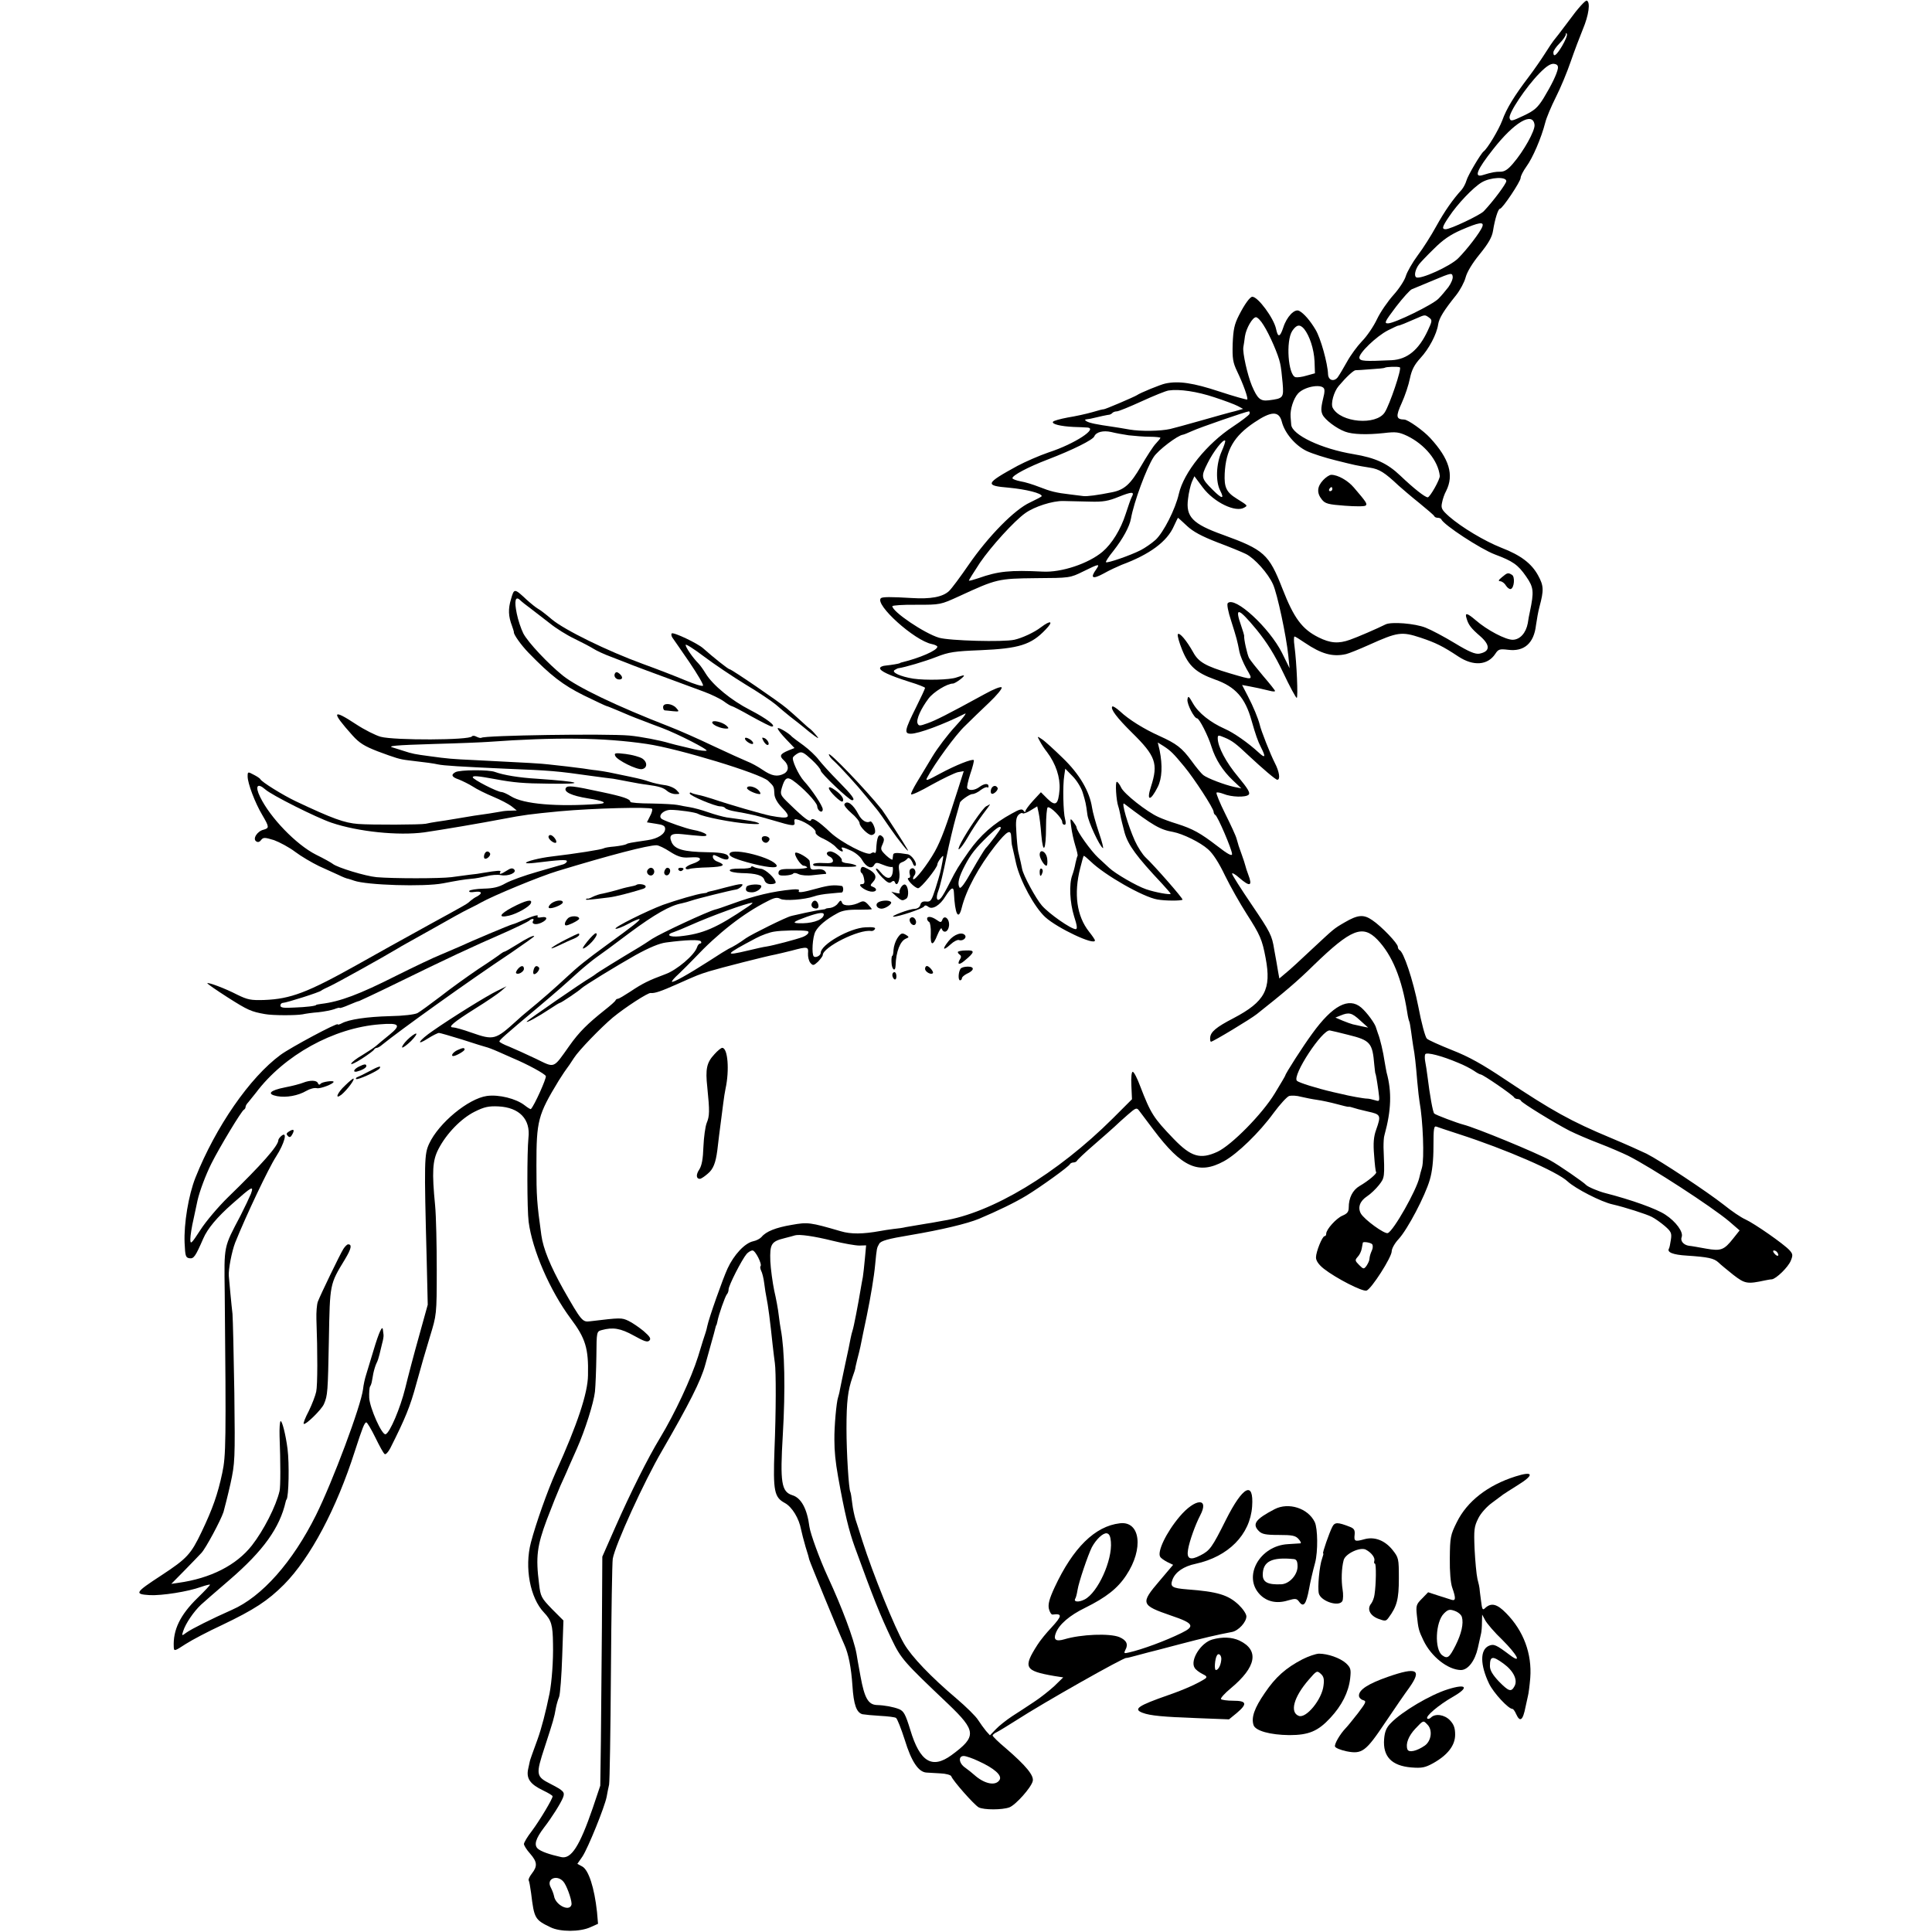 <?xml version="1.0" standalone="no"?>
<!DOCTYPE svg PUBLIC "-//W3C//DTD SVG 20010904//EN"
 "http://www.w3.org/TR/2001/REC-SVG-20010904/DTD/svg10.dtd">
<svg version="1.0" xmlns="http://www.w3.org/2000/svg"
 width="944pt" height="944pt" viewBox="0 0 944 944"
 preserveAspectRatio="xMidYMid meet">
<g transform="translate(0,944) scale(0.1,-0.1)"
fill="#000000" stroke="none">
<path d="M7669 9343 c-40 -54 -76 -100 -79 -103 -3 -3 -21 -30 -40 -60 -19
-30 -55 -82 -80 -115 -70 -92 -109 -155 -130 -214 -18 -47 -72 -137 -91 -151
-14 -11 -78 -119 -84 -143 -4 -14 -14 -33 -23 -44 -43 -47 -83 -104 -124 -178
-24 -44 -65 -109 -91 -143 -26 -35 -52 -81 -58 -101 -6 -21 -33 -62 -60 -92
-27 -30 -64 -83 -81 -119 -17 -36 -50 -84 -73 -107 -23 -24 -56 -69 -73 -100
-18 -32 -38 -66 -46 -77 -19 -23 -46 -14 -47 16 -2 53 -36 176 -61 217 -26 44
-57 80 -80 92 -22 12 -61 -28 -78 -82 -16 -48 -26 -49 -35 -6 -11 52 -88 157
-116 157 -11 0 -37 -35 -65 -90 -23 -45 -28 -70 -31 -140 -2 -72 1 -91 22
-135 29 -60 55 -132 49 -137 -2 -2 -63 15 -136 39 -127 42 -199 53 -264 39
-24 -5 -124 -46 -139 -57 -12 -8 -159 -71 -163 -69 -1 1 -26 -5 -55 -14 -28
-8 -82 -20 -120 -26 -37 -7 -70 -16 -72 -21 -7 -11 37 -22 100 -25 28 -1 58
-2 67 -3 56 -3 -61 -80 -187 -121 -47 -16 -115 -46 -153 -66 -159 -87 -162
-97 -42 -107 84 -8 160 -27 160 -41 0 -3 -26 -16 -57 -31 -75 -34 -204 -165
-301 -306 -40 -58 -82 -115 -95 -127 -31 -29 -90 -40 -183 -34 -100 6 -143 6
-150 -1 -31 -31 164 -207 249 -224 15 -3 27 -9 27 -13 0 -18 -86 -55 -172 -76
-5 -1 -9 -2 -10 -4 -5 -3 -41 -9 -70 -12 -16 -1 -28 -7 -28 -13 0 -14 45 -35
142 -66 43 -13 78 -27 78 -30 0 -4 -20 -47 -44 -95 -56 -112 -59 -129 -26
-129 36 -1 162 46 265 98 11 6 -10 -22 -47 -62 -37 -40 -88 -107 -113 -149
-25 -42 -60 -99 -76 -126 -16 -27 -29 -52 -27 -57 2 -5 47 16 101 47 54 30
111 57 127 61 l29 5 -28 -88 c-57 -180 -83 -250 -113 -304 -35 -63 -98 -144
-106 -136 -2 3 0 11 6 19 13 16 -1 43 -17 32 -7 -3 -9 -15 -6 -26 4 -12 2 -19
-6 -19 -7 0 -2 -11 11 -25 13 -14 29 -25 36 -25 14 0 94 100 94 116 0 6 7 19
16 30 15 18 15 17 9 -16 -9 -49 -11 -57 -34 -131 -19 -59 -23 -66 -45 -64 -17
2 -26 -3 -29 -16 -3 -12 -14 -19 -29 -20 -24 0 -122 -37 -102 -38 22 -1 143
39 149 50 5 7 11 6 20 -1 20 -17 58 6 85 51 28 44 40 49 41 17 5 -106 22 -138
38 -74 22 89 84 202 164 304 59 74 77 83 78 42 1 -17 2 -33 3 -37 1 -5 6 -26
11 -48 5 -22 9 -42 10 -45 20 -85 89 -212 142 -261 59 -54 243 -141 243 -114
0 4 -13 23 -29 43 -60 76 -75 185 -43 310 8 31 15 58 17 60 2 2 17 -11 35 -28
68 -66 255 -173 325 -185 39 -7 116 -7 123 -1 4 5 -141 170 -180 206 -15 14
-39 51 -53 82 -34 76 -68 193 -52 181 141 -107 175 -127 239 -138 47 -9 132
-50 171 -85 24 -21 53 -66 83 -129 26 -53 73 -136 105 -186 66 -103 76 -125
93 -216 29 -153 -3 -213 -157 -294 -85 -44 -112 -67 -114 -95 -1 -11 1 -20 4
-20 10 0 194 111 224 135 130 103 198 160 279 240 182 176 238 198 310 124 72
-75 120 -190 146 -356 3 -21 8 -41 10 -44 2 -4 6 -27 9 -50 3 -24 8 -56 10
-70 8 -42 13 -89 20 -174 4 -44 9 -88 11 -98 17 -92 24 -279 12 -322 -5 -16
-11 -39 -13 -49 -14 -62 -126 -260 -154 -271 -16 -6 -115 66 -132 96 -16 30
-4 61 31 84 17 11 43 36 58 55 28 36 28 37 22 185 0 22 1 49 5 60 33 120 36
211 10 305 -2 8 -6 33 -10 55 -6 43 -22 111 -32 135 -3 8 -7 20 -9 27 -4 20
-45 76 -73 100 -61 52 -140 10 -239 -127 -45 -61 -132 -197 -132 -205 0 -2
-23 -41 -51 -87 -61 -101 -212 -254 -281 -286 -83 -38 -128 -25 -213 63 -99
103 -112 123 -164 258 -14 38 -30 69 -36 70 -6 1 -9 -26 -7 -67 l3 -67 -93
-93 c-272 -271 -593 -464 -832 -501 -21 -4 -46 -8 -55 -10 -9 -1 -36 -6 -61
-10 -25 -4 -54 -9 -65 -11 -11 -3 -38 -7 -60 -9 -22 -3 -51 -7 -65 -10 -83
-15 -142 -16 -192 -1 -151 44 -161 45 -240 31 -77 -13 -125 -32 -147 -59 -7
-8 -25 -18 -41 -21 -41 -9 -94 -66 -125 -133 -24 -52 -91 -242 -99 -281 -2 -9
-5 -23 -8 -31 -3 -8 -20 -61 -37 -118 -34 -108 -114 -279 -186 -398 -59 -97
-144 -267 -219 -437 l-63 -143 -2 -344 c-2 -190 -4 -442 -5 -560 l-3 -215 -37
-110 c-64 -186 -105 -250 -154 -239 -58 13 -98 27 -114 41 -20 18 -11 49 30
103 38 49 82 119 93 147 10 26 4 33 -60 66 -73 37 -74 45 -29 182 41 126 46
142 54 189 3 16 10 41 16 55 5 14 12 104 15 199 l6 174 -56 56 c-52 54 -56 61
-63 122 -17 134 -10 186 38 315 25 66 55 140 66 165 11 25 30 65 40 90 11 25
29 65 40 90 41 92 83 226 89 280 3 30 6 109 7 175 1 118 1 119 26 126 55 15
92 9 157 -27 50 -28 67 -34 76 -24 9 9 3 19 -28 46 -22 18 -55 41 -74 50 -34
16 -38 16 -188 -2 -37 -5 -42 1 -131 157 -63 113 -98 198 -107 264 -22 158
-24 191 -24 340 0 219 7 247 109 415 19 30 37 57 40 60 3 3 18 25 34 50 24 38
133 150 190 198 62 51 172 122 185 120 20 -2 48 7 131 44 99 44 101 45 155 62
52 16 283 75 323 82 13 3 49 11 80 19 78 21 83 20 80 -14 -1 -16 4 -36 11 -45
13 -15 16 -15 38 5 12 13 23 27 23 32 0 39 178 128 237 118 6 -1 15 3 18 10 5
7 -9 10 -46 8 -77 -3 -219 -84 -219 -125 0 -13 -25 -26 -34 -17 -11 12 -6 94
8 121 15 28 51 59 108 90 23 13 53 18 101 17 37 0 67 1 67 3 0 1 -9 12 -19 23
-15 16 -23 18 -38 11 -36 -19 -81 -21 -88 -4 -6 15 -8 15 -21 -2 -7 -11 -24
-20 -36 -22 -13 -1 -23 -3 -23 -4 0 -2 -9 -4 -20 -5 -11 -1 -47 -8 -80 -15
-33 -8 -65 -14 -70 -16 -21 -4 -191 -88 -220 -108 -33 -24 -63 -42 -85 -52 -8
-4 -52 -31 -96 -60 -103 -66 -175 -106 -181 -101 -2 3 13 20 33 38 20 19 55
54 78 78 114 121 238 218 355 277 34 18 49 21 64 12 21 -11 117 -4 164 12 15
6 51 12 78 14 28 3 53 5 58 5 4 1 7 8 7 16 0 8 -3 16 -7 16 -37 6 -62 4 -120
-12 -75 -21 -97 -23 -89 -10 3 5 -11 7 -31 5 -97 -9 -186 -30 -298 -71 -38
-14 -74 -26 -80 -27 -39 -10 -264 -115 -308 -143 -23 -16 -51 -33 -62 -40 -94
-56 -211 -128 -215 -133 -3 -3 -13 -9 -22 -15 -44 -25 -308 -208 -314 -216 -7
-11 54 22 114 62 24 16 45 29 48 29 6 0 95 60 104 70 11 12 171 110 265 163
67 37 117 58 150 62 98 13 164 15 170 5 3 -6 2 -10 -4 -10 -5 0 -12 -8 -15
-18 -12 -38 -99 -112 -155 -132 -81 -30 -113 -46 -171 -85 -29 -19 -56 -35
-60 -35 -5 0 -10 -3 -12 -7 -1 -5 -25 -26 -53 -48 -84 -67 -125 -107 -173
-175 -81 -114 -69 -109 -164 -63 -46 22 -104 48 -130 59 -27 10 -48 22 -48 25
0 7 23 28 190 168 97 82 113 96 197 172 28 25 66 56 84 69 19 13 93 67 164
121 124 92 200 135 255 145 14 3 36 9 50 14 22 8 186 49 218 54 7 1 18 8 24
14 17 17 0 16 -76 -4 -33 -9 -68 -18 -76 -19 -8 -2 -15 -4 -15 -6 0 -1 -9 -3
-20 -4 -28 -3 -130 -33 -195 -56 -80 -30 -245 -112 -232 -117 6 -2 34 9 62 24
27 15 52 25 55 23 4 -5 -33 -34 -160 -126 -104 -76 -139 -104 -198 -159 -56
-52 -117 -106 -194 -169 -14 -11 -34 -29 -46 -40 -107 -97 -113 -99 -225 -60
-39 14 -79 25 -88 25 -28 0 0 24 108 92 55 34 112 73 127 86 l26 23 -45 -22
c-50 -24 -224 -132 -314 -195 -69 -47 -89 -79 -25 -38 24 15 48 27 54 27 5 0
57 -15 115 -33 58 -19 110 -35 115 -36 6 -1 33 -11 60 -23 28 -12 59 -26 70
-31 74 -31 158 -77 162 -88 4 -10 -56 -144 -73 -161 -1 -2 -15 6 -30 18 -42
33 -126 54 -185 46 -91 -13 -235 -132 -282 -233 -24 -52 -25 -82 -12 -572 l5
-215 -43 -155 c-24 -85 -54 -199 -67 -253 -24 -97 -75 -218 -96 -225 -18 -5
-77 128 -80 178 -1 25 1 50 4 55 4 6 7 15 8 20 1 6 5 25 8 44 4 19 11 41 16
51 5 9 11 28 14 41 3 13 9 38 13 54 5 17 8 36 7 43 -1 6 -2 17 -3 24 -2 26
-19 -10 -45 -97 -15 -49 -32 -105 -37 -122 -6 -18 -13 -50 -15 -70 -10 -82
-148 -451 -230 -616 -114 -229 -264 -399 -411 -463 -97 -43 -197 -93 -222
-111 -23 -17 -24 -17 -16 7 12 38 52 96 87 129 35 31 39 35 139 121 166 143
246 255 275 383 1 4 2 8 4 10 11 13 14 177 5 247 -9 71 -27 140 -34 136 -4 -3
-6 -35 -5 -73 5 -127 5 -248 0 -268 -17 -74 -78 -193 -135 -266 -76 -97 -202
-161 -360 -183 l-34 -5 66 67 c36 37 73 75 81 84 21 22 94 158 108 200 5 18
21 80 34 138 22 101 23 117 19 445 -3 187 -7 360 -9 385 -5 41 -16 161 -18
185 -3 31 15 122 31 163 53 132 163 364 200 421 41 64 58 127 26 101 -8 -7
-15 -16 -15 -21 0 -27 -82 -120 -246 -279 -48 -47 -109 -119 -135 -160 -44
-68 -49 -72 -49 -45 0 17 7 62 16 100 8 39 17 79 19 89 10 45 40 125 68 181
39 78 148 259 159 263 4 2 8 8 8 14 0 5 6 15 13 22 6 7 23 28 37 46 138 184
380 318 606 335 96 8 106 -3 47 -51 -26 -21 -56 -46 -65 -54 -9 -8 -39 -28
-67 -45 -28 -16 -53 -35 -55 -42 -3 -7 21 4 52 24 31 20 58 40 60 45 2 4 8 8
13 8 5 0 17 7 26 15 86 70 419 309 631 450 61 42 112 78 112 80 0 8 -35 -9
-87 -42 -29 -18 -55 -33 -58 -33 -3 0 -11 -5 -18 -10 -7 -6 -56 -40 -110 -75
-53 -36 -137 -96 -185 -134 -49 -37 -99 -74 -112 -81 -13 -7 -70 -14 -134 -15
-113 -3 -201 -16 -236 -35 -11 -6 -20 -8 -20 -5 0 10 -230 -113 -279 -149
-151 -111 -317 -352 -416 -600 -34 -86 -57 -225 -53 -319 3 -65 5 -72 24 -75
21 -3 29 9 67 96 21 49 68 105 143 171 96 85 105 90 90 48 -7 -17 -30 -66 -51
-107 -83 -158 -80 -142 -77 -375 7 -734 6 -798 -12 -882 -22 -104 -47 -175
-101 -288 -52 -109 -71 -130 -196 -212 -130 -85 -134 -92 -58 -97 60 -3 187
17 251 40 23 8 42 13 44 11 2 -1 -26 -31 -61 -65 -85 -83 -120 -156 -116 -239
1 -22 3 -22 58 14 31 20 111 62 178 93 157 75 223 118 303 198 129 131 256
370 346 652 37 114 47 140 56 140 4 0 24 -33 44 -74 20 -41 40 -78 46 -81 5
-3 17 10 27 29 73 145 97 203 127 314 19 70 49 174 67 232 32 105 33 105 33
325 0 121 -3 263 -8 315 -16 164 -13 219 16 275 39 76 111 150 177 183 48 24
69 28 116 26 103 -5 158 -63 147 -154 -7 -69 -7 -348 1 -410 18 -138 104 -336
205 -472 73 -97 88 -146 85 -278 -1 -87 -52 -240 -156 -470 -43 -97 -98 -252
-123 -347 -32 -122 -4 -271 64 -342 36 -38 43 -61 44 -152 2 -84 -6 -187 -17
-244 -18 -88 -39 -170 -59 -225 -20 -54 -38 -105 -37 -105 0 0 -4 -17 -8 -37
-11 -48 9 -76 74 -107 25 -12 45 -24 45 -28 0 -13 -63 -118 -101 -169 -22 -28
-39 -57 -39 -64 0 -7 13 -28 30 -47 35 -40 37 -61 9 -97 -11 -14 -18 -29 -16
-33 3 -5 8 -33 12 -63 15 -124 18 -130 95 -167 46 -23 143 -23 194 0 l38 17
-5 58 c-13 119 -41 205 -72 222 l-24 13 25 36 c28 43 108 241 118 291 3 19 9
46 12 60 3 14 7 261 9 550 2 289 6 538 9 554 12 68 153 377 240 526 133 230
191 344 212 422 8 29 22 78 30 108 9 30 17 62 19 70 2 8 4 15 5 15 1 0 3 8 5
17 6 34 38 123 46 133 5 5 9 16 9 25 0 19 65 146 88 173 8 9 21 17 29 17 14 0
48 -68 39 -77 -3 -3 -1 -13 3 -22 5 -9 12 -36 15 -61 3 -25 8 -56 11 -70 8
-38 18 -115 30 -230 4 -36 9 -76 11 -90 6 -38 6 -237 -2 -427 -7 -199 -1 -229
51 -257 35 -19 69 -75 79 -129 3 -15 13 -54 22 -85 10 -31 18 -59 18 -62 2
-10 142 -351 171 -415 21 -46 34 -113 40 -201 6 -94 20 -132 49 -140 11 -2 51
-6 87 -8 37 -2 71 -6 77 -10 6 -4 25 -52 43 -108 32 -105 67 -157 106 -159 10
-1 40 -2 68 -4 27 -1 51 -8 53 -14 7 -21 112 -140 134 -152 25 -13 115 -13
150 0 31 12 106 96 114 128 7 27 -32 75 -133 162 -35 29 -63 57 -63 61 0 4 10
12 23 18 12 6 54 32 92 56 136 88 526 308 538 305 1 -1 22 4 47 11 25 7 52 14
60 16 8 2 76 19 150 39 122 32 186 47 260 61 31 6 70 48 70 76 0 12 -17 37
-38 57 -51 48 -103 64 -251 75 -75 6 -85 13 -72 48 14 37 55 65 113 77 160 35
266 142 276 280 9 128 -45 100 -128 -65 -68 -136 -78 -150 -125 -174 -50 -26
-68 -17 -60 29 7 42 36 122 59 166 47 89 -24 85 -100 -5 -66 -78 -111 -173
-95 -197 3 -6 19 -17 34 -25 l29 -14 -66 -78 c-95 -111 -92 -119 56 -170 110
-37 119 -52 51 -85 -79 -39 -194 -81 -256 -95 -25 -6 -27 -5 -18 13 15 27 5
47 -30 62 -47 19 -186 14 -269 -11 -41 -12 -54 -2 -41 31 16 42 67 86 143 123
103 51 159 95 201 159 86 129 69 266 -31 254 -122 -14 -229 -120 -319 -313
-26 -56 -33 -83 -28 -105 4 -16 12 -29 18 -28 49 6 47 -6 -6 -64 -24 -25 -55
-63 -68 -84 -71 -111 -63 -127 81 -152 l45 -7 -43 -42 c-24 -22 -69 -58 -100
-78 -31 -21 -79 -52 -107 -70 -27 -18 -63 -46 -79 -63 l-29 -30 -19 21 c-10
12 -28 37 -39 54 -11 18 -59 65 -106 105 -124 105 -219 204 -256 268 -45 77
-152 341 -203 501 -13 41 -28 89 -34 106 -5 17 -13 52 -16 79 -3 27 -7 52 -9
55 -8 14 -19 193 -19 310 0 133 7 187 29 250 8 22 14 41 14 43 -1 1 4 20 9 42
6 22 13 51 16 65 5 25 21 104 31 150 19 92 36 194 41 250 8 83 8 82 20 103 8
14 42 24 151 42 154 26 279 56 337 80 90 38 175 79 231 113 69 42 208 142 213
154 2 4 10 8 17 8 7 0 15 4 17 8 2 5 39 40 83 78 44 38 89 78 101 89 11 11 40
37 64 58 40 35 44 36 56 20 8 -10 39 -52 70 -93 139 -185 221 -221 344 -154
66 36 174 141 243 236 31 42 65 79 76 83 11 3 37 2 58 -4 21 -5 56 -12 78 -15
22 -3 64 -12 94 -20 30 -8 57 -15 60 -14 3 1 13 -1 21 -4 8 -3 41 -12 73 -19
64 -14 66 -18 41 -89 -12 -33 -15 -66 -10 -124 3 -43 7 -81 10 -83 6 -6 -38
-43 -81 -68 -34 -20 -53 -58 -53 -105 0 -21 -7 -30 -31 -40 -30 -13 -79 -67
-79 -88 0 -7 -3 -12 -8 -12 -11 0 -42 -76 -42 -104 0 -16 13 -35 38 -55 60
-47 189 -113 209 -107 24 8 123 163 123 192 0 13 15 40 34 60 44 48 129 210
152 289 12 40 18 95 18 163 0 88 2 102 15 97 8 -3 58 -20 111 -37 226 -73 480
-183 530 -231 38 -35 164 -100 220 -112 57 -13 167 -48 191 -61 16 -8 44 -28
64 -45 31 -27 34 -35 29 -67 -3 -21 -7 -39 -9 -42 -12 -19 20 -31 86 -35 105
-7 133 -13 155 -33 10 -10 43 -37 73 -61 57 -44 68 -46 156 -27 11 2 25 5 32
5 21 2 80 59 93 91 11 27 10 33 -6 51 -27 30 -172 131 -216 151 -21 9 -68 41
-105 71 -83 65 -309 215 -378 250 -27 13 -105 48 -172 76 -197 82 -290 134
-518 286 -112 75 -178 112 -260 144 -60 24 -116 49 -123 56 -8 7 -27 77 -42
157 -26 131 -72 268 -92 276 -4 2 -8 9 -8 16 0 16 -80 100 -125 130 -42 29
-70 27 -135 -11 -55 -32 -50 -29 -163 -134 -51 -48 -106 -99 -124 -113 l-32
-27 -6 33 c-3 18 -11 67 -19 108 -11 70 -19 85 -109 218 -53 78 -97 147 -97
153 0 6 16 -3 35 -20 53 -46 66 -41 44 16 -6 15 -12 35 -14 43 -2 8 -10 34
-19 58 -8 23 -16 44 -16 47 -1 2 -4 15 -8 27 -3 13 -28 67 -55 121 -27 54 -46
101 -43 104 3 3 18 0 34 -6 38 -16 109 -18 123 -4 9 9 -4 30 -51 87 -59 70
-100 147 -100 189 0 16 3 16 34 3 36 -15 56 -30 116 -87 73 -68 133 -119 141
-119 16 0 10 40 -12 82 -21 41 -68 159 -74 188 -8 31 -31 87 -58 139 l-28 54
33 -6 c37 -7 60 -12 101 -22 15 -4 27 -5 27 -1 0 3 -26 36 -58 73 -32 38 -63
77 -69 88 -9 17 -26 93 -24 110 0 2 -6 23 -14 46 -34 96 -15 91 75 -18 52 -64
88 -122 130 -210 32 -68 62 -123 66 -123 7 0 0 170 -11 253 -4 26 -3 47 0 47
4 0 26 -14 51 -31 80 -54 135 -70 201 -55 13 3 63 23 112 45 140 63 159 66
253 35 74 -25 107 -41 184 -92 73 -48 143 -43 180 13 15 23 21 25 63 20 78
-10 126 32 136 120 4 28 11 68 17 90 22 82 21 103 -7 154 -32 58 -84 98 -180
135 -81 32 -193 99 -254 152 -37 33 -41 41 -35 68 3 17 12 43 20 57 39 78 16
157 -78 259 -33 36 -109 90 -127 90 -40 1 -42 15 -12 81 16 35 34 89 40 120 9
43 22 67 51 99 42 45 80 117 87 165 5 31 27 67 88 143 19 24 40 63 46 86 7 27
33 70 69 114 43 53 60 83 65 114 9 57 25 108 34 108 12 0 101 133 101 151 0 9
13 34 28 55 31 42 73 140 92 214 6 25 30 81 52 125 22 43 55 122 73 175 18 52
45 123 59 157 29 69 38 133 19 140 -7 2 -45 -40 -84 -94z m-36 -127 c-28 -47
-43 -58 -43 -32 0 8 14 28 30 44 17 17 30 36 31 44 0 8 2 9 5 2 3 -7 -8 -32
-23 -58z m-21 -111 c-5 -27 -30 -79 -70 -145 -29 -46 -44 -60 -97 -85 -59 -28
-64 -29 -69 -12 -6 23 80 152 146 219 34 35 55 48 71 46 16 -2 21 -9 19 -23z
m-114 -275 c3 -28 -53 -129 -106 -190 -23 -27 -40 -39 -60 -39 -26 0 -40 -2
-89 -17 -42 -12 -26 27 52 126 103 132 195 187 203 120z m-138 -275 c0 -12
-61 -95 -110 -147 -18 -19 -163 -88 -186 -88 -20 0 -18 11 16 61 41 62 118
143 160 168 42 25 120 29 120 6z m-117 -222 c-9 -26 -75 -112 -118 -155 -39
-39 -185 -105 -205 -93 -12 7 -5 39 14 64 6 8 38 42 72 75 45 45 80 69 135 93
86 37 111 41 102 16z m-166 -296 c-14 -18 -35 -43 -48 -56 -27 -29 -215 -121
-247 -121 -20 0 -16 8 39 81 34 44 69 83 78 86 9 4 57 23 106 44 86 36 90 37
93 18 2 -11 -8 -34 -21 -52z m-94 -149 c16 -12 15 -17 -7 -64 -44 -94 -100
-140 -176 -144 -131 -6 -155 -5 -158 11 -4 22 83 106 140 135 26 13 49 24 50
23 4 -1 43 15 88 35 43 19 42 19 63 4z m-809 -37 c29 -45 73 -146 81 -187 4
-16 9 -59 12 -95 6 -73 4 -76 -68 -85 -41 -5 -55 8 -82 71 -22 53 -46 161 -42
188 2 12 6 36 8 54 6 39 37 93 54 93 7 0 24 -17 37 -39z m198 -18 c27 -34 48
-98 51 -158 l2 -59 -40 -11 c-22 -7 -47 -10 -55 -8 -36 10 -48 177 -16 226 21
31 37 34 58 10z m468 -188 c10 -6 -50 -183 -74 -220 -42 -65 -216 -50 -254 22
-11 20 5 79 29 107 37 44 72 76 82 77 7 0 41 2 76 5 35 2 65 5 67 7 6 5 65 7
74 2z m-369 -109 c1 -6 0 -15 -1 -21 -16 -67 -17 -80 -8 -101 12 -25 67 -67
110 -83 37 -14 107 -16 190 -7 59 7 73 5 114 -14 86 -42 151 -121 159 -195 2
-16 -48 -105 -59 -105 -13 0 -68 43 -134 106 -63 60 -121 87 -229 105 -157 26
-300 94 -304 144 -1 8 -2 25 -3 38 -3 36 14 90 37 115 34 36 125 49 128 18z
m-538 -37 c49 -16 100 -35 115 -43 l26 -14 -39 -11 c-22 -5 -97 -26 -167 -46
-70 -20 -137 -38 -150 -41 -48 -11 -145 -12 -198 -3 -30 5 -68 12 -85 14 -77
11 -111 18 -125 26 -10 6 -11 9 -2 10 6 1 15 2 20 3 36 9 88 20 94 20 3 1 10
4 14 9 4 4 14 7 21 7 8 0 62 22 121 49 59 27 118 51 132 53 53 8 139 -5 223
-33z m172 -82 c-3 -6 -39 -34 -80 -61 -128 -84 -241 -224 -265 -329 -17 -75
-75 -189 -114 -225 -19 -17 -51 -39 -72 -50 -51 -26 -164 -65 -170 -59 -3 2
13 27 36 55 47 60 79 119 86 158 14 80 76 248 111 301 21 33 117 106 143 109
3 0 23 8 45 18 39 18 263 95 277 96 4 0 5 -6 3 -13z m158 -37 c14 -56 66 -117
122 -144 28 -13 91 -33 140 -45 100 -25 100 -25 168 -36 47 -7 73 -24 141 -88
17 -15 62 -54 101 -85 38 -31 72 -60 73 -64 2 -5 10 -8 17 -8 7 0 15 -3 17 -7
12 -28 193 -146 262 -172 88 -33 113 -50 153 -108 37 -53 39 -73 18 -173 -3
-14 -8 -38 -10 -55 -9 -48 -38 -80 -73 -81 -34 -1 -126 47 -182 96 -42 36 -54
38 -44 8 9 -32 23 -49 67 -87 50 -44 48 -75 -5 -85 -20 -3 -50 9 -119 51 -51
31 -115 65 -143 76 -52 21 -168 30 -196 16 -40 -20 -139 -63 -174 -75 -56 -20
-96 -17 -154 12 -80 40 -120 94 -176 238 -66 169 -90 190 -291 263 -148 53
-182 88 -170 176 3 29 12 65 18 81 l13 29 41 -55 c55 -73 161 -124 203 -98 17
10 18 9 -38 44 -50 31 -61 55 -58 122 6 116 45 183 145 250 83 56 120 57 134
4z m-748 -67 c28 -3 74 -7 103 -7 28 0 52 -3 52 -5 0 -3 -10 -15 -22 -28 -13
-13 -45 -63 -73 -111 -51 -88 -81 -115 -140 -127 -74 -15 -124 -21 -141 -19
-11 1 -39 5 -64 8 -70 8 -97 15 -153 37 -28 11 -69 24 -90 27 -21 4 -39 11
-40 15 -3 13 76 55 173 92 120 46 221 96 227 113 9 21 43 30 83 21 19 -5 58
-12 85 -16z m454 -79 c-27 -61 -30 -147 -7 -191 22 -43 9 -42 -36 3 -58 58
-59 64 -26 130 28 57 77 120 86 111 3 -2 -5 -26 -17 -53z m-439 -222 c-5 -9
-18 -47 -30 -84 -24 -75 -67 -145 -113 -184 -69 -58 -201 -102 -292 -97 -160
8 -218 2 -314 -32 -24 -8 -45 -14 -47 -12 -1 1 23 40 54 87 54 79 167 204 222
243 45 32 133 60 185 59 28 -1 86 -2 130 -3 65 -2 91 3 140 23 65 26 80 27 65
0z m270 -142 c30 -28 71 -50 148 -80 59 -22 122 -48 140 -57 42 -21 108 -94
132 -148 21 -46 65 -252 75 -350 l6 -60 -37 75 c-62 123 -230 278 -265 243 -5
-5 1 -40 17 -88 26 -82 30 -97 40 -150 3 -16 18 -53 34 -82 34 -59 38 -58 -81
-23 -118 35 -153 55 -179 103 -32 57 -67 99 -75 88 -3 -6 6 -39 21 -76 32 -79
68 -112 160 -145 100 -35 148 -89 179 -200 20 -70 31 -102 47 -133 24 -47 20
-54 -13 -23 -50 46 -121 96 -165 115 -70 31 -129 78 -155 124 -21 37 -24 39
-27 19 -3 -22 33 -92 47 -92 11 0 55 -87 71 -140 19 -60 54 -116 104 -163 l41
-39 -35 7 c-46 10 -131 42 -151 58 -8 6 -34 37 -57 69 -47 64 -73 84 -157 122
-76 34 -151 81 -192 120 -18 16 -35 27 -38 24 -11 -11 22 -55 96 -128 116
-114 129 -151 93 -263 -24 -73 -3 -74 33 -2 21 42 24 105 9 179 l-9 38 29 -18
c35 -23 47 -35 100 -99 49 -59 144 -205 144 -222 0 -6 4 -13 8 -15 11 -4 82
-170 82 -191 0 -12 -22 0 -72 39 -82 63 -119 84 -198 109 -30 9 -71 24 -90 33
-56 25 -169 114 -182 144 -7 15 -17 28 -21 28 -9 0 -3 -92 7 -120 3 -8 7 -27
10 -41 2 -14 12 -54 21 -88 18 -61 57 -115 184 -250 22 -24 41 -46 41 -48 0
-7 -77 7 -120 22 -47 16 -150 76 -180 104 -9 9 -34 31 -54 50 -34 31 -106 131
-106 149 0 4 -8 16 -16 27 -15 19 -16 17 -10 -25 3 -25 12 -66 20 -92 8 -25
13 -48 11 -50 -2 -2 -6 -18 -10 -35 -3 -18 -10 -44 -16 -60 -16 -43 -12 -132
9 -200 15 -46 17 -63 8 -63 -23 0 -130 75 -165 115 -29 33 -92 149 -97 180 -2
11 -9 44 -19 85 -3 14 -7 56 -9 94 -4 52 -1 72 10 84 8 8 18 12 21 8 3 -3 21
3 38 14 l33 20 7 -32 c4 -18 10 -67 13 -108 9 -100 23 -75 23 40 0 49 4 92 8
95 12 7 71 -52 71 -71 0 -8 5 -14 11 -14 7 0 8 9 3 28 -9 32 -12 163 -4 212
l5 34 36 -37 c20 -20 42 -56 49 -79 14 -46 16 -54 23 -108 4 -35 59 -154 76
-164 4 -3 -4 31 -20 77 -15 45 -30 99 -33 120 -12 80 -61 164 -143 243 -43 42
-89 84 -102 92 -24 16 -24 16 -11 -8 7 -14 23 -39 36 -55 43 -57 65 -124 61
-183 -6 -74 -19 -84 -59 -45 l-32 32 -38 -41 c-21 -23 -38 -46 -38 -52 0 -6
-4 -5 -9 3 -7 10 -18 8 -57 -14 -90 -49 -155 -107 -210 -185 -53 -76 -60 -87
-94 -154 -16 -32 -34 -64 -41 -72 -20 -25 -29 -4 -14 34 8 20 25 93 39 162 14
69 35 156 46 195 11 38 20 71 20 72 0 9 47 43 61 43 9 0 28 9 41 20 14 10 28
16 32 13 3 -3 6 -1 6 5 0 16 -21 14 -44 -3 -22 -17 -52 -20 -60 -6 -3 4 4 36
15 70 12 34 19 64 17 67 -8 7 -87 -24 -165 -66 -66 -36 -73 -38 -62 -18 35 66
139 209 184 251 27 27 80 78 118 114 37 35 65 69 61 74 -3 6 -39 -8 -82 -32
-188 -103 -241 -129 -280 -143 -39 -14 -43 -14 -49 0 -7 19 17 72 54 121 24
32 91 73 119 73 12 0 64 39 52 40 -4 0 -19 -5 -34 -10 -32 -12 -150 -15 -212
-6 -62 10 -108 31 -91 42 8 5 16 9 19 9 30 4 129 33 185 55 61 24 89 28 215
33 188 8 248 26 319 101 40 41 26 48 -23 11 -32 -25 -93 -53 -130 -61 -54 -12
-317 -5 -368 10 -71 21 -228 127 -228 154 0 4 53 8 118 7 117 0 117 0 209 42
182 84 190 86 374 88 166 1 167 1 232 33 77 38 83 39 63 10 -31 -43 -18 -50
37 -20 28 16 68 34 87 42 138 51 223 114 256 190 10 22 19 40 20 40 1 0 20
-18 44 -40z m-910 -1476 c0 -6 -53 -77 -75 -100 -5 -6 -35 -54 -65 -107 -37
-66 -57 -93 -62 -83 -11 19 -3 51 27 108 29 55 51 83 115 145 42 40 60 51 60
37z m-1235 -384 c-155 -105 -220 -133 -334 -145 -52 -5 -70 8 -28 21 12 4 49
19 82 34 101 45 272 107 300 109 6 1 -3 -8 -20 -19z m369 -44 c-9 -24 -63 -40
-123 -37 -32 1 -24 8 40 31 65 23 90 25 83 6z m-81 -75 c16 -3 5 -19 -20 -29
-31 -12 -146 -42 -178 -47 -11 -1 -51 -10 -88 -19 -122 -29 -118 -22 37 60 26
14 67 29 89 32 34 6 131 8 160 3z m2703 -437 l39 -35 -30 6 c-16 4 -37 8 -45
10 -8 2 -31 10 -50 18 l-35 15 25 10 c41 17 55 14 96 -24z m-60 -70 c110 -27
120 -39 129 -147 2 -23 5 -42 5 -42 2 0 7 -27 15 -84 7 -53 7 -54 -16 -47 -13
4 -31 8 -39 8 -16 0 -88 13 -127 23 -13 3 -31 7 -40 9 -81 19 -167 46 -176 55
-25 25 125 253 161 246 10 -2 50 -11 88 -21z m539 -137 c28 -11 62 -29 77 -39
14 -10 29 -18 33 -18 11 0 159 -102 163 -112 2 -4 10 -8 17 -8 7 0 15 -4 17
-9 4 -10 165 -109 237 -146 30 -15 95 -43 145 -62 50 -19 114 -47 141 -60 113
-57 407 -248 493 -320 l52 -45 -31 -39 c-45 -57 -60 -63 -133 -50 -33 6 -71
13 -84 14 -26 4 -43 24 -35 43 9 24 -28 75 -80 109 -44 29 -164 72 -292 105
-33 8 -87 31 -95 40 -10 12 -136 99 -175 120 -66 37 -365 160 -425 175 -28 7
-135 47 -142 54 -7 6 -22 92 -33 181 -3 25 -8 57 -11 72 -3 15 -3 32 0 37 7
11 81 -8 161 -42z m-3055 -870 c52 -13 110 -23 129 -23 l33 1 -6 -65 c-3 -36
-8 -76 -10 -90 -3 -14 -7 -38 -10 -55 -13 -79 -35 -192 -40 -205 -3 -8 -7 -26
-10 -40 -2 -14 -14 -70 -26 -125 -12 -55 -23 -111 -26 -125 -2 -14 -7 -31 -9
-38 -8 -22 -19 -143 -18 -207 0 -56 5 -107 18 -180 32 -179 53 -265 82 -345
92 -253 123 -330 179 -448 47 -98 59 -111 277 -318 138 -132 140 -159 16 -250
-95 -69 -154 -33 -201 123 -24 78 -32 92 -55 102 -28 11 -71 19 -109 20 -42 2
-60 35 -79 138 -10 54 -19 105 -20 113 -13 72 -71 226 -140 375 -39 84 -85
210 -90 245 -11 87 -40 141 -83 154 -54 17 -61 61 -47 296 13 221 9 416 -10
515 -2 11 -7 42 -10 69 -3 28 -13 82 -22 120 -8 39 -17 104 -19 143 -3 84 4
97 69 113 23 6 47 12 52 14 21 6 93 -4 185 -27z m2635 -17 c4 -6 3 -19 -1 -28
-9 -21 -11 -28 -13 -45 0 -7 -7 -21 -14 -32 -13 -17 -15 -17 -36 4 -21 21 -21
24 -7 40 9 9 18 28 20 42 2 13 5 25 5 27 2 7 41 0 46 -8z m1980 -41 c11 -17
-1 -21 -15 -4 -8 9 -8 15 -2 15 6 0 14 -5 17 -11z m-3257 -1412 c8 -91 -64
-249 -128 -282 -29 -15 -56 -13 -46 4 3 4 8 23 11 42 6 39 51 171 70 209 21
39 55 71 73 68 12 -2 18 -15 20 -41z m-647 -1072 c77 -35 117 -70 103 -92 -19
-31 -74 -20 -124 25 -10 9 -30 25 -44 35 -31 21 -35 57 -7 57 10 0 43 -11 72
-25z m-2023 -596 c18 -29 39 -94 34 -107 -11 -34 -78 0 -85 44 -2 10 -9 29
-16 42 -25 46 39 66 67 21z"/>
<path d="M6465 7094 c-30 -32 -32 -63 -6 -95 16 -20 31 -24 112 -30 52 -4 98
-4 102 1 9 8 2 18 -58 88 -29 34 -78 62 -110 62 -9 0 -27 -12 -40 -26z m45
-44 c0 -5 -5 -10 -11 -10 -5 0 -7 5 -4 10 3 6 8 10 11 10 2 0 4 -4 4 -10z"/>
<path d="M7339 6620 c-17 -14 -20 -19 -9 -20 8 0 21 -9 28 -21 7 -11 18 -19
24 -17 17 6 21 60 6 69 -19 12 -23 11 -49 -11z"/>
<path d="M4843 5585 c-3 -9 -3 -19 1 -22 8 -9 37 18 30 28 -8 14 -24 11 -31
-6z"/>
<path d="M4818 5500 c-17 -10 -92 -119 -122 -177 -29 -56 -3 -35 32 25 18 32
51 82 72 110 22 29 39 52 37 52 -1 0 -9 -5 -19 -10z"/>
<path d="M5080 5263 c1 -18 22 -53 33 -53 4 0 6 15 4 32 -3 36 -37 55 -37 21z"/>
<path d="M5080 5181 c0 -25 6 -27 13 -6 4 8 2 17 -3 20 -6 4 -10 -3 -10 -14z"/>
<path d="M2497 6513 c-15 -49 -13 -85 5 -132 5 -14 9 -27 9 -29 -4 -9 35 -64
72 -102 107 -110 167 -157 270 -208 58 -28 108 -52 111 -52 3 0 29 -11 58 -23
29 -13 80 -34 113 -46 33 -13 78 -30 100 -38 79 -30 229 -107 217 -111 -7 -2
-34 1 -60 7 -26 6 -56 13 -67 16 -11 2 -36 9 -55 14 -42 13 -140 32 -195 37
-111 10 -711 1 -723 -11 -3 -2 -13 0 -23 5 -10 6 -20 6 -23 2 -11 -19 -379
-20 -446 -2 -25 7 -79 34 -120 61 -118 78 -123 63 -18 -54 34 -38 59 -53 123
-78 89 -33 107 -39 150 -44 94 -11 122 -15 145 -20 27 -6 110 -11 330 -21 225
-9 248 -11 425 -36 44 -6 89 -12 101 -13 11 -2 45 -8 75 -14 30 -6 70 -13 89
-15 61 -8 82 -15 100 -31 9 -8 27 -15 41 -15 23 0 23 0 4 20 -11 11 -38 22
-59 24 -22 3 -54 10 -71 16 -30 10 -41 13 -97 25 -104 22 -118 25 -163 31 -22
2 -51 7 -65 9 -14 2 -50 6 -80 10 -30 3 -71 8 -90 10 -33 4 -95 8 -360 21
-111 5 -133 7 -220 19 -75 10 -85 12 -128 26 -20 6 -43 14 -51 16 -32 8 5 12
204 18 116 3 233 8 260 10 332 24 564 21 775 -10 156 -23 553 -144 593 -180
29 -28 29 -27 31 -67 1 -16 15 -42 34 -61 52 -53 43 -61 -53 -43 -40 8 -200
54 -285 83 -25 8 -56 17 -69 19 -14 3 -28 7 -33 10 -4 3 -8 2 -8 -3 0 -11 124
-63 149 -63 11 0 22 -4 25 -9 4 -5 25 -12 49 -16 40 -7 51 -9 96 -19 10 -2 49
-13 87 -24 100 -30 110 -30 106 -9 -3 15 1 17 20 11 39 -12 88 -48 83 -61 -2
-7 14 -21 38 -31 23 -11 51 -29 61 -41 19 -21 43 -30 31 -11 -9 14 3 12 45 -7
21 -10 45 -30 53 -46 20 -34 46 -45 58 -24 8 14 13 14 45 1 19 -8 38 -12 43
-10 4 3 5 -8 3 -25 -5 -37 -29 -38 -59 -1 -12 15 -22 22 -23 16 0 -5 14 -25
31 -42 24 -24 35 -30 44 -22 9 8 15 7 18 -2 11 -26 27 16 21 54 -5 31 -2 39
13 45 10 3 21 11 26 17 7 11 20 -2 30 -29 3 -5 7 -8 10 -5 11 10 -18 53 -38
56 -55 9 -70 8 -71 -3 -1 -7 -2 -17 -3 -22 0 -5 -15 4 -31 19 -27 26 -29 31
-18 54 9 20 9 29 0 38 -19 19 -28 0 -31 -66 -1 -11 -4 -16 -8 -13 -3 4 -11 2
-18 -3 -16 -13 -146 54 -198 103 -58 55 -89 75 -94 60 -5 -13 -32 7 -105 78
-45 43 -47 47 -38 79 14 48 25 56 52 38 48 -33 119 -107 121 -127 1 -24 27
-38 27 -15 0 16 -54 97 -92 138 -26 29 -61 104 -53 116 3 5 15 15 25 20 17 9
27 4 65 -31 25 -23 45 -47 45 -54 0 -13 139 -145 153 -145 19 0 1 24 -66 92
-40 40 -83 88 -97 106 -13 18 -47 50 -74 70 -28 20 -53 39 -56 42 -15 18 -70
50 -70 41 0 -6 18 -29 41 -53 l41 -43 -30 -12 c-41 -17 -45 -27 -22 -48 25
-23 26 -51 1 -65 -32 -17 -60 -12 -104 18 -23 16 -58 35 -77 42 -19 8 -93 41
-165 75 -71 34 -168 77 -215 95 -255 99 -449 192 -520 249 -71 57 -170 162
-193 206 -11 22 -26 66 -32 97 -13 62 -7 88 16 66 8 -8 32 -27 54 -43 22 -17
63 -49 92 -71 28 -23 82 -57 120 -75 37 -18 79 -40 93 -49 14 -9 52 -27 85
-39 33 -13 69 -27 80 -31 18 -8 107 -41 370 -138 39 -14 84 -36 102 -49 17
-13 35 -23 38 -23 4 0 47 -22 96 -50 49 -27 94 -50 100 -50 26 0 -26 40 -106
81 -92 47 -182 121 -217 178 -12 20 -28 42 -35 49 -28 28 -63 79 -63 91 0 6
40 -19 90 -57 49 -37 140 -98 202 -136 62 -37 129 -82 149 -99 20 -18 51 -43
68 -57 18 -14 61 -47 94 -75 42 -33 54 -40 37 -20 -14 17 -28 31 -31 33 -4 2
-25 20 -46 40 -22 20 -53 48 -69 61 -37 32 -270 191 -279 191 -7 0 -82 60
-129 102 -26 24 -146 81 -154 73 -3 -3 -2 -12 3 -20 6 -8 43 -62 83 -120 40
-59 70 -110 67 -115 -3 -5 -42 7 -87 26 -45 19 -138 55 -207 80 -173 63 -383
166 -445 218 -28 24 -58 47 -68 52 -9 5 -34 25 -55 44 -60 56 -61 56 -76 3z"/>
<path d="M3005 6150 c-8 -13 3 -30 21 -30 18 0 18 14 0 29 -10 8 -16 9 -21 1z"/>
<path d="M3240 5985 c0 -8 3 -15 8 -16 4 0 22 -2 40 -4 32 -3 32 -2 16 16 -21
23 -64 26 -64 4z"/>
<path d="M3480 5910 c0 -12 42 -30 68 -30 14 0 14 2 2 14 -20 18 -70 30 -70
16z"/>
<path d="M3640 5831 c0 -6 9 -15 20 -21 13 -7 20 -7 20 -1 0 6 -9 15 -20 21
-13 7 -20 7 -20 1z"/>
<path d="M3730 5820 c6 -11 15 -20 20 -20 14 0 1 28 -16 34 -12 4 -12 2 -4
-14z"/>
<path d="M3006 5747 c8 -21 107 -70 131 -65 27 5 27 35 1 52 -13 8 -49 18 -81
22 -50 6 -57 5 -51 -9z"/>
<path d="M4050 5754 c0 -6 10 -20 23 -31 30 -27 114 -119 157 -172 19 -23 43
-52 53 -64 10 -12 38 -51 62 -87 44 -64 104 -139 89 -110 -10 19 -113 179
-125 194 -76 95 -259 286 -259 270z"/>
<path d="M2225 5667 c-23 -13 -18 -24 18 -36 17 -7 48 -22 67 -34 19 -13 64
-35 100 -50 36 -15 76 -36 90 -47 l25 -20 -30 -1 c-16 0 -37 -2 -45 -4 -8 -1
-35 -6 -60 -10 -60 -8 -83 -12 -160 -25 -36 -6 -78 -13 -95 -15 -16 -2 -41 -7
-55 -10 -25 -5 -264 -6 -330 -1 -67 5 -125 26 -305 111 -63 30 -168 95 -173
108 -2 4 -17 14 -33 22 -28 15 -29 15 -29 -9 0 -33 36 -129 72 -189 34 -58 34
-63 6 -71 -31 -7 -55 -45 -36 -57 8 -6 17 -3 24 7 11 13 17 13 63 -1 27 -10
74 -35 103 -57 29 -22 82 -53 117 -70 36 -16 79 -36 97 -44 18 -9 38 -17 46
-18 7 -2 20 -6 28 -9 61 -22 342 -31 435 -13 68 13 102 19 137 22 20 1 54 8
76 13 22 6 53 8 69 5 36 -7 81 12 65 28 -8 8 -18 6 -36 -6 -28 -18 -40 -21
-31 -6 5 8 -13 7 -85 -5 -14 -3 -43 -7 -65 -9 -22 -3 -62 -8 -90 -12 -57 -7
-283 -7 -365 0 -54 5 -192 47 -214 65 -6 5 -43 26 -82 45 -97 49 -224 181
-273 282 -26 53 -14 71 25 37 29 -27 250 -138 324 -163 130 -44 326 -64 453
-47 83 12 278 45 387 66 99 19 130 23 275 37 164 15 440 22 451 12 3 -4 -1
-20 -10 -36 l-15 -30 44 -7 c35 -5 45 -10 45 -25 0 -25 -36 -48 -85 -55 -86
-13 -96 -14 -105 -20 -5 -3 -30 -8 -56 -11 -26 -2 -50 -6 -54 -9 -10 -6 -136
-26 -255 -40 -59 -7 -125 -24 -125 -31 0 -3 19 -3 43 0 123 15 157 17 157 8 0
-5 -8 -12 -17 -15 -10 -3 -67 -19 -128 -37 -60 -17 -130 -42 -155 -56 -33 -19
-60 -25 -108 -26 -34 -1 -66 -6 -69 -11 -3 -6 7 -8 26 -5 35 5 41 -6 12 -22
-11 -5 -26 -16 -33 -22 -16 -15 -9 -11 -197 -114 -170 -94 -223 -123 -356
-198 -243 -136 -325 -167 -454 -172 -65 -2 -81 1 -132 26 -60 31 -141 61 -146
56 -2 -2 43 -33 99 -69 99 -63 115 -70 183 -82 37 -7 152 -7 184 -1 13 3 47 8
76 10 28 3 64 10 78 15 15 6 27 9 27 6 0 -2 20 4 45 15 25 11 47 19 50 19 3 1
85 39 183 87 249 122 367 177 532 249 58 26 109 51 115 56 12 12 28 12 20 0
-10 -16 12 -22 39 -10 33 15 34 33 1 27 -14 -3 -22 -1 -18 5 6 10 -21 3 -76
-21 -20 -9 -40 -17 -46 -18 -11 -2 -206 -84 -259 -109 -17 -7 -58 -25 -91 -39
-33 -13 -132 -60 -220 -104 -180 -91 -274 -126 -365 -137 -14 -2 -25 -4 -25
-5 0 -5 -48 -11 -107 -13 -52 -3 -68 -1 -68 10 0 7 6 13 13 13 15 0 180 52
187 60 3 3 23 13 45 23 32 15 252 137 327 182 9 6 29 17 45 26 15 8 80 45 143
80 63 36 135 76 160 88 25 12 52 26 60 31 56 32 290 129 374 154 260 79 441
126 484 126 10 0 39 -14 65 -31 34 -22 57 -30 84 -29 54 3 63 1 63 -9 0 -5
-16 -15 -35 -21 -19 -6 -35 -16 -35 -21 0 -6 8 -8 18 -5 10 4 53 7 94 8 75 3
88 11 44 28 -13 4 -23 15 -23 23 0 12 4 12 26 1 30 -16 51 -18 51 -5 0 19 -27
26 -105 27 -115 2 -157 14 -173 48 -16 36 -2 46 53 40 28 -3 65 -7 83 -8 61
-7 34 18 -35 30 -31 6 -123 38 -147 51 -25 14 3 45 40 46 39 0 124 -12 136
-20 24 -14 164 -42 247 -48 43 -3 59 -2 46 4 -18 8 -38 11 -154 27 -18 3 -59
14 -90 25 -31 11 -72 22 -91 25 -19 3 -46 8 -60 11 -14 3 -71 6 -127 7 -57 0
-103 4 -103 8 0 14 -36 26 -140 48 -143 31 -167 33 -175 20 -12 -19 27 -38
108 -51 76 -12 99 -23 55 -27 -208 -15 -370 -1 -431 37 -19 12 -40 21 -46 21
-21 0 -141 62 -141 72 0 9 23 7 110 -9 91 -17 140 -21 260 -22 190 -3 163 9
-56 24 -87 5 -164 18 -205 33 -30 12 -173 11 -194 -1z"/>
<path d="M3650 5589 c0 -9 42 -29 62 -29 6 0 4 8 -5 18 -17 19 -57 27 -57 11z"/>
<path d="M4050 5589 c0 -15 60 -73 67 -65 10 10 -5 33 -36 55 -19 14 -31 18
-31 10z"/>
<path d="M4126 5511 c-4 -5 12 -25 34 -44 22 -18 40 -41 40 -49 0 -17 41 -58
58 -58 6 0 13 4 16 9 9 13 -12 63 -23 57 -16 -10 -41 5 -56 34 -26 50 -56 72
-69 51z"/>
<path d="M2680 5351 c0 -13 29 -35 37 -28 7 8 -15 37 -28 37 -5 0 -9 -4 -9 -9z"/>
<path d="M3724 5349 c-8 -14 11 -33 25 -25 6 4 11 11 11 16 0 13 -29 20 -36 9z"/>
<path d="M2367 5266 c-3 -8 -3 -17 0 -20 9 -9 34 15 27 25 -8 13 -21 11 -27
-5z"/>
<path d="M3566 5271 c-8 -13 14 -24 84 -44 90 -25 151 -32 145 -16 -14 37
-212 88 -229 60z"/>
<path d="M3886 5273 c-8 -9 27 -63 41 -63 6 0 14 -4 17 -8 2 -4 -27 -8 -66 -8
-60 1 -71 -2 -74 -16 -2 -14 5 -17 32 -16 19 1 37 5 40 10 3 4 14 3 26 -3 12
-6 42 -9 72 -5 28 3 55 6 60 6 5 0 3 6 -3 13 -6 8 -23 12 -41 9 -22 -3 -30 0
-31 12 -1 9 -2 21 -3 28 -1 13 -62 49 -70 41z"/>
<path d="M4040 5270 c0 -6 7 -13 15 -16 8 -4 15 -12 15 -20 0 -10 -12 -13 -46
-11 -25 2 -48 -1 -50 -5 -3 -4 1 -8 8 -9 148 -7 209 -6 202 1 -5 5 -24 10 -42
12 -18 1 -31 7 -29 13 5 13 -36 45 -57 45 -9 0 -16 -5 -16 -10z"/>
<path d="M3670 5203 c0 -4 -24 -8 -54 -7 -35 0 -53 -3 -50 -10 2 -6 28 -11 57
-12 73 -1 105 -11 112 -34 4 -13 15 -20 31 -20 13 0 24 3 24 8 0 19 -49 65
-72 67 -15 2 -32 6 -37 10 -6 3 -11 3 -11 -2z"/>
<path d="M4206 5195 c-3 -8 -1 -17 3 -20 5 -2 11 -16 13 -30 4 -18 1 -25 -11
-25 -25 0 10 -30 42 -36 29 -5 38 13 12 23 -14 5 -14 8 1 24 21 23 13 44 -25
63 -25 13 -30 14 -35 1z"/>
<path d="M3164 5189 c-10 -17 13 -36 27 -22 12 12 4 33 -11 33 -5 0 -12 -5
-16 -11z"/>
<path d="M3247 5185 c-8 -19 13 -31 23 -14 9 14 4 29 -10 29 -4 0 -10 -7 -13
-15z"/>
<path d="M3315 5190 c4 -6 11 -8 16 -5 14 9 11 15 -7 15 -8 0 -12 -5 -9 -10z"/>
<path d="M3109 5116 c-2 -2 -17 -6 -34 -9 -16 -3 -46 -11 -65 -17 -19 -5 -48
-13 -64 -16 -16 -2 -38 -10 -50 -16 -11 -6 -22 -10 -24 -9 -2 2 -6 0 -9 -3 -5
-5 23 -2 112 9 34 4 103 22 167 42 10 3 15 9 12 14 -5 9 -37 12 -45 5z"/>
<path d="M3647 5106 c-7 -18 1 -26 28 -26 20 0 45 17 45 30 0 13 -68 10 -73
-4z"/>
<path d="M4401 5102 c-6 -11 -8 -22 -5 -25 3 -3 -5 -3 -18 0 l-23 6 24 -22
c27 -23 30 -24 49 -12 15 9 11 63 -6 69 -6 2 -15 -5 -21 -16z"/>
<path d="M2502 5006 c-62 -33 -70 -53 -15 -40 39 9 101 44 107 61 9 22 -25 14
-92 -21z"/>
<path d="M2694 5026 c-10 -8 -16 -18 -12 -22 9 -8 68 15 68 27 0 14 -34 11
-56 -5z"/>
<path d="M3966 5025 c-3 -9 1 -18 10 -22 19 -7 28 2 21 22 -8 19 -23 19 -31 0z"/>
<path d="M4291 5031 c-17 -11 -6 -31 17 -31 21 1 54 25 45 33 -9 10 -46 8 -62
-2z"/>
<path d="M2775 4953 c-8 -8 -15 -20 -15 -27 0 -11 8 -10 35 2 19 9 35 19 35
23 0 15 -41 16 -55 2z"/>
<path d="M4448 4954 c-10 -9 3 -34 17 -34 7 0 12 8 11 17 -3 18 -18 27 -28 17z"/>
<path d="M4530 4951 c0 -6 4 -13 10 -16 5 -3 9 -28 8 -55 -3 -62 10 -65 32 -9
10 24 19 38 21 32 9 -26 32 -17 36 13 4 34 -23 57 -33 29 -5 -13 -9 -13 -27 0
-24 17 -47 20 -47 6z"/>
<path d="M2766 4850 c-70 -35 -101 -61 -36 -30 25 12 57 27 73 33 15 6 27 15
27 19 0 10 4 12 -64 -22z"/>
<path d="M2869 4839 c-23 -29 -27 -39 -13 -31 32 17 74 72 55 72 -5 0 -24 -19
-42 -41z"/>
<path d="M4384 4855 c-9 -14 -17 -39 -18 -55 -1 -17 -3 -30 -6 -30 -3 0 -5
-14 -4 -32 1 -36 19 -50 20 -15 2 68 23 120 51 131 15 6 15 8 3 16 -22 14 -28
12 -46 -15z"/>
<path d="M4635 4842 c-33 -41 -28 -51 10 -16 15 14 33 23 40 21 17 -7 39 9 31
22 -13 20 -54 7 -81 -27z"/>
<path d="M4680 4788 c0 -4 5 -10 10 -13 6 -4 7 -12 3 -18 -19 -30 -8 -35 20
-11 51 42 52 52 7 50 -22 0 -40 -4 -40 -8z"/>
<path d="M2530 4705 c-7 -9 -11 -18 -8 -20 9 -10 38 7 38 21 0 18 -14 18 -30
-1z"/>
<path d="M2607 4700 c-3 -11 -2 -20 3 -20 12 0 31 26 23 33 -11 12 -21 7 -26
-13z"/>
<path d="M4520 4706 c0 -14 29 -31 38 -21 6 6 -18 35 -29 35 -5 0 -9 -6 -9
-14z"/>
<path d="M4693 4706 c-11 -17 -12 -56 -2 -56 5 0 9 5 9 10 0 6 11 15 24 22 37
16 39 35 5 35 -17 0 -33 -5 -36 -11z"/>
<path d="M4360 4676 c0 -8 5 -18 10 -21 6 -3 10 3 10 14 0 12 -4 21 -10 21 -5
0 -10 -6 -10 -14z"/>
<path d="M1990 4359 c-17 -17 -28 -34 -25 -37 3 -3 22 11 43 31 20 20 31 37
25 37 -6 0 -26 -14 -43 -31z"/>
<path d="M2233 4308 c-20 -10 -32 -28 -18 -28 12 0 55 24 55 32 0 10 -9 9 -37
-4z"/>
<path d="M3490 4288 c-37 -40 -44 -71 -34 -161 12 -118 11 -140 -3 -174 -7
-18 -14 -70 -16 -116 -2 -60 -8 -92 -20 -111 -17 -25 -16 -46 3 -46 5 0 22 11
38 25 27 22 39 53 47 115 1 8 5 42 9 75 4 33 9 71 11 85 2 14 6 45 9 70 3 25
8 56 11 70 20 92 11 200 -16 200 -6 0 -23 -14 -39 -32z"/>
<path d="M1753 4228 c-24 -12 -31 -28 -10 -24 24 6 47 18 47 27 0 11 -9 11
-37 -3z"/>
<path d="M1801 4204 c-24 -13 -49 -25 -55 -27 -6 -2 -9 -7 -6 -9 6 -7 107 39
115 52 9 14 -4 11 -54 -16z"/>
<path d="M1686 4136 c-38 -35 -52 -71 -18 -45 28 23 70 79 58 79 -2 0 -21 -15
-40 -34z"/>
<path d="M1482 4150 c-12 -5 -52 -16 -89 -23 -76 -15 -91 -33 -39 -43 45 -8
102 2 143 26 17 10 40 16 51 13 17 -4 82 21 82 31 0 8 -56 0 -63 -9 -6 -7 -10
-6 -14 3 -5 14 -38 15 -71 2z"/>
<path d="M1410 3910 c-11 -7 -12 -12 -3 -21 8 -8 14 -6 22 10 12 22 5 27 -19
11z"/>
<path d="M1678 3338 c-17 -27 -111 -222 -125 -258 -5 -14 -8 -52 -7 -85 6
-161 6 -324 -1 -355 -4 -19 -20 -61 -36 -94 -17 -32 -28 -60 -25 -63 8 -8 88
70 99 97 18 42 19 57 24 315 5 274 4 269 78 391 32 53 36 74 16 74 -5 0 -15
-10 -23 -22z"/>
<path d="M7405 2226 c-136 -43 -237 -122 -287 -224 -31 -62 -33 -74 -34 -175
-1 -67 4 -123 12 -145 18 -51 17 -65 -3 -59 -10 3 -40 13 -66 21 l-49 16 -30
-31 c-28 -28 -30 -34 -25 -82 7 -66 9 -74 32 -122 38 -80 120 -144 183 -145
35 0 69 45 83 108 7 32 14 64 16 72 2 8 4 32 4 53 l1 38 15 -28 c8 -15 45 -59
84 -96 72 -72 97 -119 38 -75 -69 52 -80 57 -105 46 -43 -20 -42 -93 2 -185
22 -45 94 -123 114 -123 4 0 12 -11 18 -25 19 -42 33 -32 46 35 3 14 8 36 11
50 4 14 9 55 12 91 9 119 -33 231 -118 317 -43 44 -71 52 -100 27 -15 -15 -17
-12 -23 37 -4 29 -7 55 -7 58 0 3 -4 23 -10 45 -5 22 -11 88 -14 146 -4 95 -2
110 18 150 12 25 42 58 67 76 25 19 50 37 55 41 6 4 38 25 72 46 81 50 76 70
-12 42z m-262 -687 c9 -32 -2 -81 -31 -139 -30 -59 -39 -67 -65 -48 -39 29
-33 163 8 204 20 20 28 22 53 13 17 -6 32 -19 35 -30z m204 -228 c48 -35 70
-80 53 -110 -16 -30 -28 -26 -77 24 -30 32 -43 54 -43 74 0 50 12 52 67 12z"/>
<path d="M6228 2066 c-94 -49 -111 -73 -77 -107 15 -15 33 -19 97 -19 66 0 82
-3 97 -20 10 -11 14 -20 9 -21 -5 0 -33 -2 -62 -4 -137 -8 -221 -158 -136
-246 34 -35 82 -46 137 -29 35 10 42 10 53 -4 23 -33 36 -17 51 64 4 24 17 82
29 125 14 54 13 167 -2 198 -33 68 -128 98 -196 63z m95 -244 c12 -2 17 -11
17 -36 0 -41 -40 -85 -79 -87 -66 -3 -91 10 -91 46 0 66 44 88 153 77z"/>
<path d="M6510 1980 c-15 -29 -50 -130 -45 -130 3 0 0 -11 -5 -25 -13 -35 -23
-141 -16 -171 10 -38 98 -67 115 -37 4 8 5 34 1 57 -7 44 -5 104 5 142 7 32
81 67 109 52 28 -15 46 -40 41 -55 -2 -7 -1 -13 3 -13 7 0 6 -101 -2 -152 -2
-16 -10 -35 -16 -43 -22 -26 -7 -58 33 -74 35 -13 39 -13 52 5 40 54 50 89 50
191 0 98 -1 102 -31 140 -38 47 -88 66 -138 52 -46 -13 -51 -10 -47 23 2 22
-3 30 -24 38 -59 23 -73 23 -85 0z"/>
<path d="M5923 1429 c-56 -16 -109 -101 -86 -138 5 -9 22 -22 38 -30 21 -10
24 -15 14 -23 -37 -24 -101 -53 -179 -80 -149 -52 -175 -69 -127 -87 36 -14
101 -20 267 -26 l155 -6 38 31 c53 45 49 60 -17 60 -30 0 -57 4 -60 8 -3 5 19
29 48 53 125 104 140 186 42 233 -37 17 -83 19 -133 5z m44 -102 c-3 -26 -15
-47 -26 -47 -9 0 -5 55 5 71 9 16 25 -1 21 -24z"/>
<path d="M6365 1333 c-83 -43 -133 -88 -185 -165 -51 -74 -67 -120 -55 -157 9
-28 81 -48 175 -49 94 0 140 19 200 84 56 60 89 125 97 192 5 45 3 53 -20 75
-29 26 -89 47 -133 47 -16 -1 -51 -13 -79 -27z m102 -128 c-7 -68 -85 -163
-121 -149 -45 17 -25 92 49 177 38 44 40 45 58 29 15 -13 18 -27 14 -57z"/>
<path d="M6782 1247 c-97 -34 -142 -63 -142 -92 0 -9 9 -19 20 -22 18 -5 15
-11 -25 -64 -25 -32 -51 -64 -58 -71 -30 -31 -58 -80 -54 -92 3 -7 28 -17 56
-23 76 -15 94 -2 189 140 45 67 98 144 118 171 63 89 37 102 -104 53z"/>
<path d="M7075 1186 c-87 -27 -225 -109 -279 -165 -22 -22 -30 -42 -33 -78 -7
-86 37 -131 133 -139 51 -4 67 -1 107 21 71 40 107 87 107 139 0 32 -6 50 -25
70 -26 28 -72 35 -93 14 -6 -6 -15 -9 -18 -5 -11 10 54 65 123 105 83 47 71
67 -22 38z m-101 -172 c27 -26 20 -80 -12 -103 -39 -27 -78 -36 -85 -19 -10
27 5 66 39 102 39 41 38 41 58 20z"/>
</g>
</svg>
